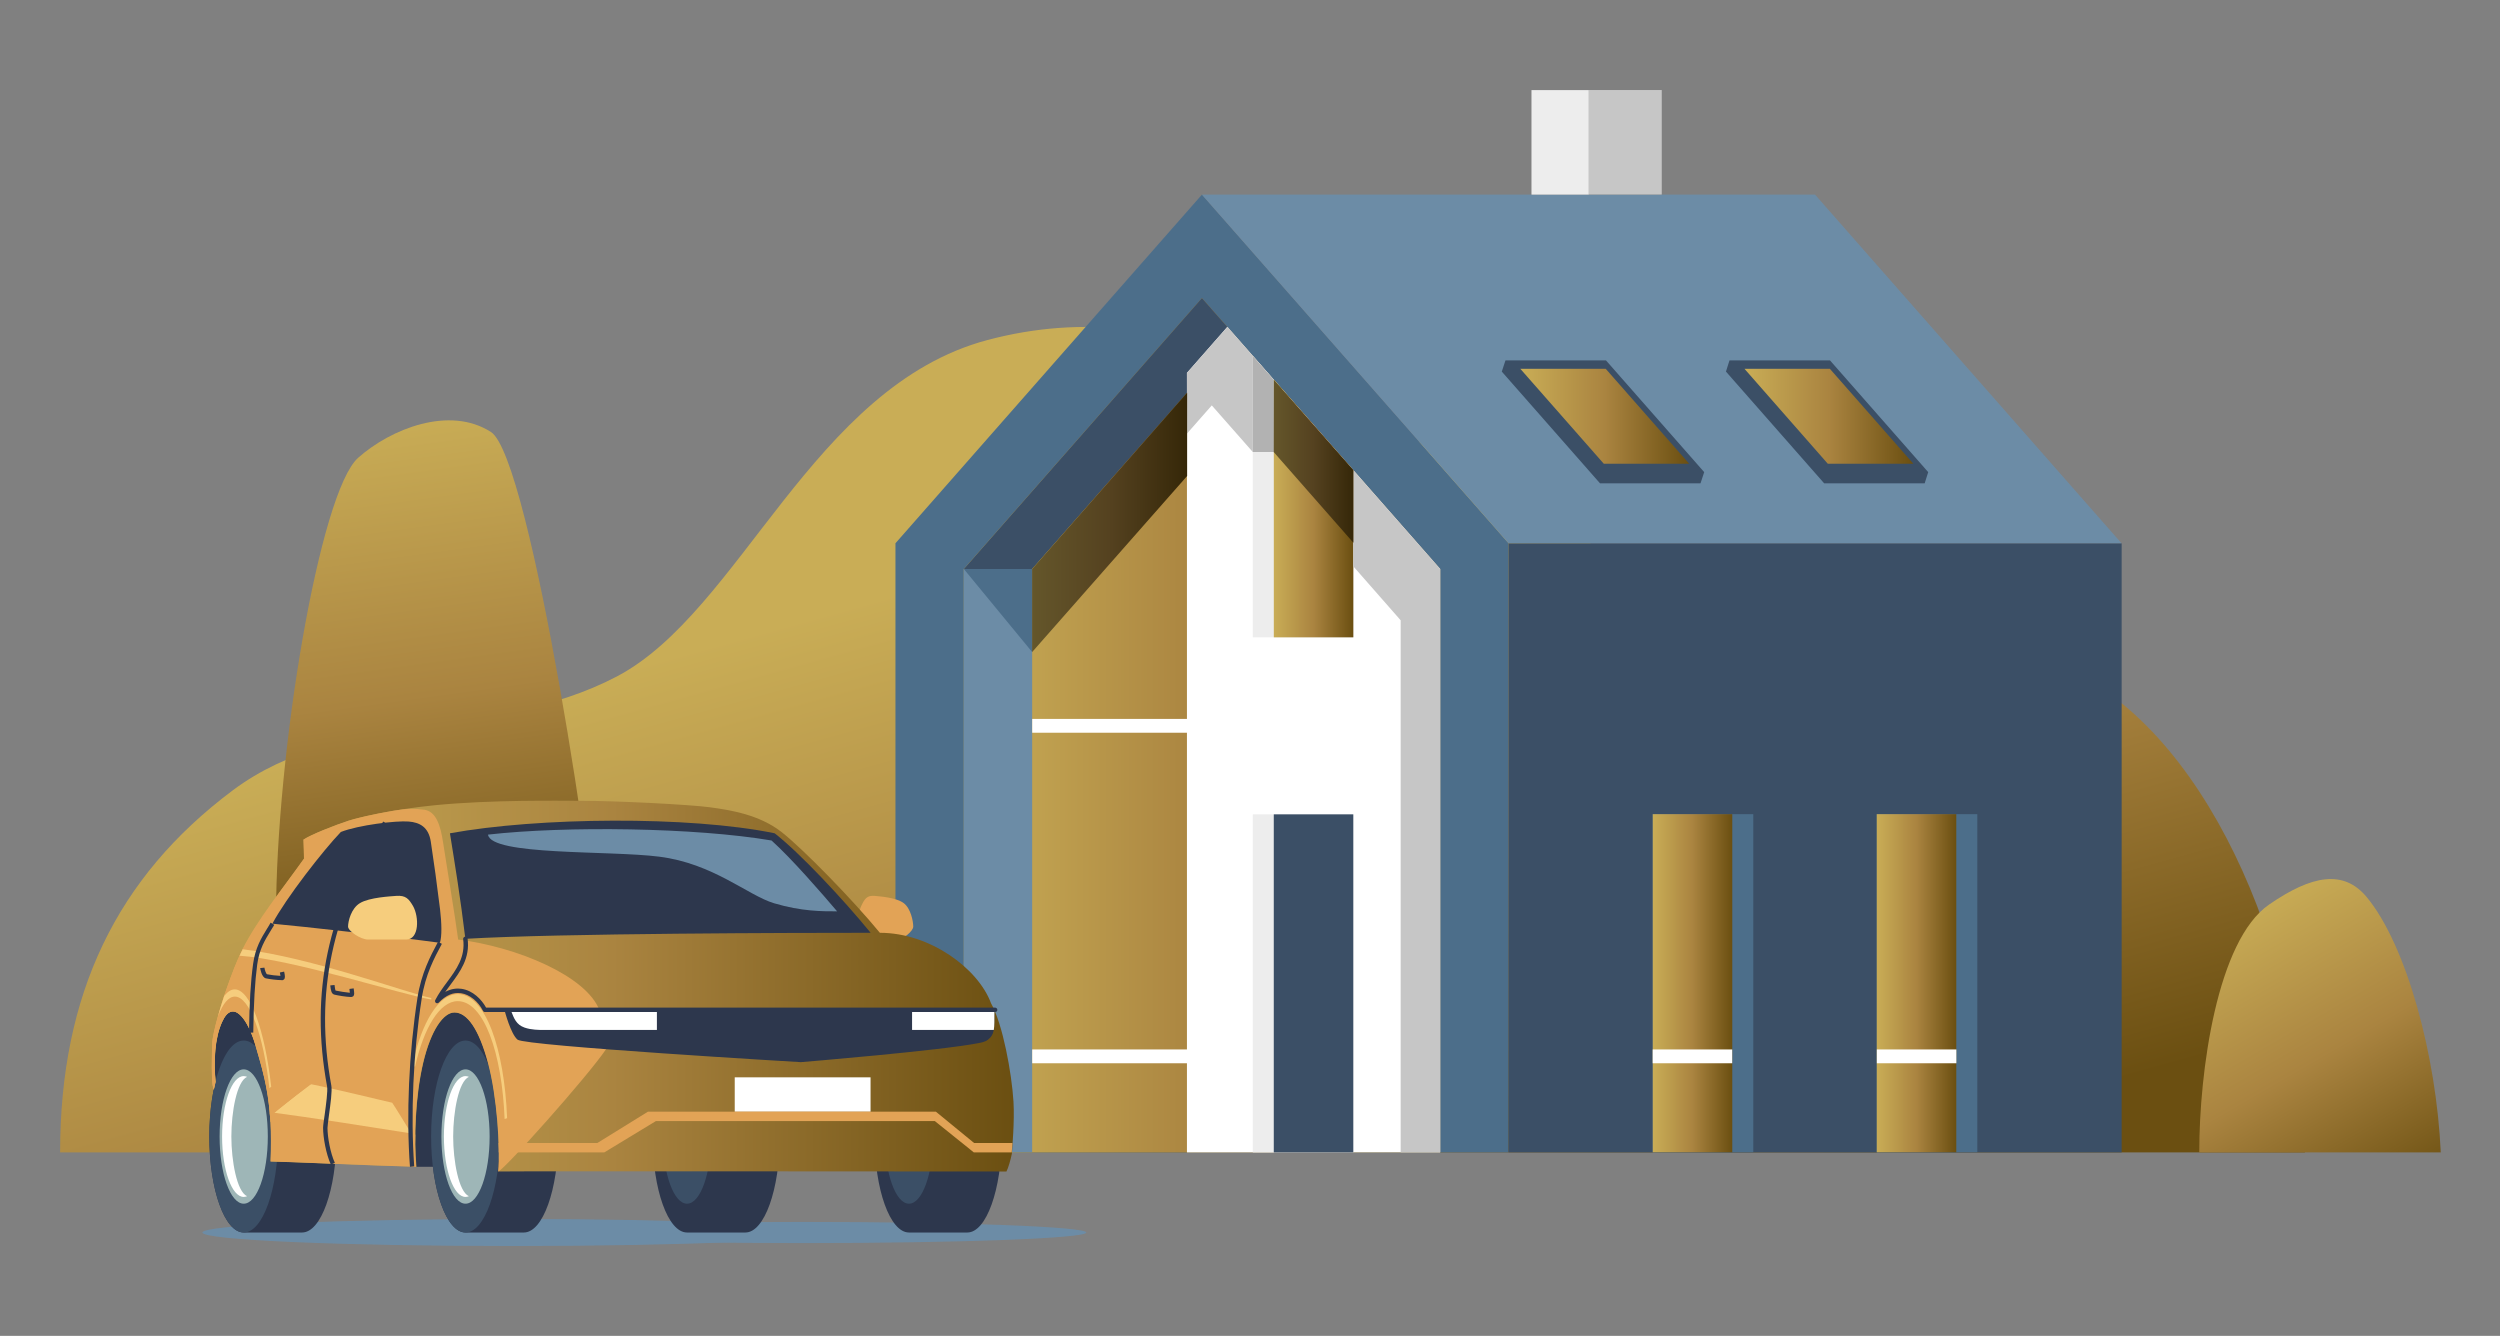<?xml version="1.0" encoding="utf-8"?>
<!-- Generator: Adobe Illustrator 27.0.0, SVG Export Plug-In . SVG Version: 6.00 Build 0)  -->
<svg version="1.1" id="_x2014_ÎÓÈ_x5F_1" xmlns="http://www.w3.org/2000/svg" xmlns:xlink="http://www.w3.org/1999/xlink"
	 x="0px" y="0px" viewBox="0 0 1700.8 908.8" style="enable-background:new 0 0 1700.8 908.8;" xml:space="preserve">
<rect x="0" y="0" width="1700.8" height="908.8" fill="#808080" stroke="none"/>
<style type="text/css">
	.st0{fill:url(#SVGID_1_);}
	.st1{fill:url(#SVGID_00000121259937555241176460000012705766971363382675_);}
	.st2{fill:url(#SVGID_00000135668210054049382090000005741658651386845588_);}
	.st3{fill:#6C8CA6;}
	.st4{fill:#4C6E8A;}
	.st5{fill:#3B4F66;}
	.st6{fill:url(#SVGID_00000008149983461819577570000005649549742573408180_);}
	.st7{fill:#FFFFFF;}
	.st8{fill:#EDEDED;}
	.st9{fill:url(#SVGID_00000008837914974535074360000002332969734802055587_);}
	.st10{fill:url(#SVGID_00000087374292104363314630000011821869447643695029_);}
	.st11{fill:#C6C6C6;}
	.st12{fill:url(#SVGID_00000163782770827630818770000004113549964654870962_);}
	.st13{fill:url(#SVGID_00000129197925313737282960000010644381072920443022_);}
	.st14{fill:#B2B2B2;}
	.st15{fill:url(#SVGID_00000033367206504285200800000003131840714594963116_);}
	.st16{fill:url(#SVGID_00000119116946433965698960000006996956061564393379_);}
	.st17{fill:url(#SVGID_00000102518723782418911370000010963878852965032104_);}
	.st18{fill:#2D374D;}
	.st19{fill:#E2A356;}
	.st20{fill:#9EB6B7;}
	.st21{fill:url(#SVGID_00000047035584867073907780000014974465608421576590_);}
	.st22{fill:#F6CD7D;}
	.st23{opacity:0.5;}
</style>
<linearGradient id="SVGID_1_" gradientUnits="userSpaceOnUse" x1="699.927" y1="377.894" x2="845.168" y2="900.708">
	<stop  offset="0" style="stop-color:#C9AD56"/>
	<stop  offset="0.5" style="stop-color:#AA8440"/>
	<stop  offset="1" style="stop-color:#6B4F11"/>
</linearGradient>
<path class="st0" d="M1568.1,784c0-121-60.2-280.4-159.3-327.7c-116.6-55.6-214.4-18.3-308-75.1
	C913.6,267.4,802.9,196.6,671.9,231.3c-119.1,31.6-168.1,184.8-252.4,229c-84.3,44.2-186.3,21.6-260.9,77.2
	C79.3,596.7,40.9,676.4,40.9,784H1568.1z"/>
<linearGradient id="SVGID_00000182486904682464555290000015568187995366640026_" gradientUnits="userSpaceOnUse" x1="1511.344" y1="623.7" x2="1627.582" y2="824.175">
	<stop  offset="0" style="stop-color:#C9AD56"/>
	<stop  offset="0.5" style="stop-color:#AA8440"/>
	<stop  offset="1" style="stop-color:#6B4F11"/>
</linearGradient>
<path style="fill:url(#SVGID_00000182486904682464555290000015568187995366640026_);" d="M1660.5,784c-3-65.8-23.2-140.7-50.3-173.6
	c-15.8-19.1-37.5-15-66.5,5c-35.4,24.4-47.5,113.5-47.5,168.6H1660.5z"/>
<linearGradient id="SVGID_00000023268473295637961190000015768109652942464385_" gradientUnits="userSpaceOnUse" x1="249.464" y1="285.919" x2="301.462" y2="663.587">
	<stop  offset="0" style="stop-color:#C9AD56"/>
	<stop  offset="0.5" style="stop-color:#AA8440"/>
	<stop  offset="1" style="stop-color:#6B4F11"/>
</linearGradient>
<path style="fill:url(#SVGID_00000023268473295637961190000015768109652942464385_);" d="M407.1,658.4c0,35.8-21.7,54.6-57.8,59.2
	c-64.7,8.1-161.5-24.2-161.5-95c0-110.2,29.6-287.9,55.9-311.2c22.2-19.7,62.2-35.6,90.3-17.5C361.3,311.3,407.1,617.3,407.1,658.4z
	"/>
<ellipse class="st3" cx="546" cy="838.5" rx="193" ry="7.2"/>
<ellipse class="st3" cx="349.2" cy="838.5" rx="211.5" ry="9.2"/>
<polygon class="st4" points="609.2,784 1026.3,784 1026.3,369.6 817.7,132.4 609.2,369.6 "/>
<rect x="1026.3" y="369.6" class="st5" width="417.1" height="414.4"/>
<polygon class="st3" points="817.7,132.4 1234.8,132.4 1443.3,369.6 1026.3,369.6 "/>
<linearGradient id="SVGID_00000047757764688999249200000005006729953574666128_" gradientUnits="userSpaceOnUse" x1="655.72" y1="493.387" x2="979.76" y2="493.387">
	<stop  offset="0" style="stop-color:#C9AD56"/>
	<stop  offset="0.5" style="stop-color:#AA8440"/>
	<stop  offset="1" style="stop-color:#6B4F11"/>
</linearGradient>
<polygon style="fill:url(#SVGID_00000047757764688999249200000005006729953574666128_);" points="655.7,784 979.8,784 979.8,387.1 
	817.7,202.8 655.7,387.1 "/>
<rect x="655.7" y="387.1" class="st3" width="46.5" height="396.8"/>
<polygon class="st5" points="841,229.3 817.7,202.8 655.7,387.1 702.2,387.1 "/>
<polygon class="st7" points="807.5,784 979.8,784 979.8,387.1 835,222.4 807.5,253.7 "/>
<rect x="852.3" y="553.9" transform="matrix(-1 -1.224647e-16 1.224647e-16 -1 1772.998 1337.924)" class="st8" width="68.4" height="230"/>
<polygon class="st8" points="852.3,433.6 920.7,433.6 920.7,319.9 852.3,242.1 "/>
<rect x="702.2" y="489.1" transform="matrix(-1 -1.224647e-16 1.224647e-16 -1 1509.74 987.591)" class="st7" width="105.3" height="9.4"/>
<rect x="866.6" y="553.9" transform="matrix(-1 -1.224647e-16 1.224647e-16 -1 1787.274 1337.924)" class="st5" width="54.1" height="230"/>
<linearGradient id="SVGID_00000072275101382008331600000000613014337250122374_" gradientUnits="userSpaceOnUse" x1="866.58" y1="345.995" x2="920.695" y2="345.995">
	<stop  offset="0" style="stop-color:#C9AD56"/>
	<stop  offset="0.5" style="stop-color:#AA8440"/>
	<stop  offset="1" style="stop-color:#6B4F11"/>
</linearGradient>
<polygon style="fill:url(#SVGID_00000072275101382008331600000000613014337250122374_);" points="866.6,433.6 920.7,433.6 
	920.7,319.9 866.6,258.3 "/>
<rect x="1276.8" y="553.9" class="st4" width="68.4" height="230"/>
<linearGradient id="SVGID_00000171689386024982470910000009515468768842189953_" gradientUnits="userSpaceOnUse" x1="1276.822" y1="668.962" x2="1330.937" y2="668.962">
	<stop  offset="0" style="stop-color:#C9AD56"/>
	<stop  offset="0.5" style="stop-color:#AA8440"/>
	<stop  offset="1" style="stop-color:#6B4F11"/>
</linearGradient>
<rect x="1276.8" y="553.9" style="fill:url(#SVGID_00000171689386024982470910000009515468768842189953_);" width="54.1" height="230"/>
<polygon class="st11" points="979.8,784 952.9,784 952.9,422 920.7,385.3 920.7,319.9 979.8,387.1 "/>
<polygon class="st11" points="807.5,253.7 807.6,294.9 824.4,275.8 852.3,307.5 852.3,242.1 835,222.4 "/>
<linearGradient id="SVGID_00000003081074379135553610000009635215354592998289_" gradientUnits="userSpaceOnUse" x1="866.516" y1="313.761" x2="920.695" y2="313.761">
	<stop  offset="0" style="stop-color:#C9AD56"/>
	<stop  offset="0.5" style="stop-color:#AA8440"/>
	<stop  offset="1" style="stop-color:#6B4F11"/>
</linearGradient>
<polygon style="fill:url(#SVGID_00000003081074379135553610000009635215354592998289_);" points="866.5,307.5 920.7,369.2 
	920.7,319.9 866.6,258.3 "/>
<linearGradient id="SVGID_00000151541945017919217340000003774343856498136490_" gradientUnits="userSpaceOnUse" x1="702.226" y1="355.437" x2="807.591" y2="355.437">
	<stop  offset="0" style="stop-color:#C9AD56"/>
	<stop  offset="0.5" style="stop-color:#AA8440"/>
	<stop  offset="1" style="stop-color:#6B4F11"/>
</linearGradient>
<polygon style="fill:url(#SVGID_00000151541945017919217340000003774343856498136490_);" points="807.6,323.8 702.2,443.6 
	702.2,387.1 807.6,267.2 "/>
<polygon class="st14" points="866.5,258.3 852.3,242.1 852.3,307.5 866.5,307.5 "/>
<polygon class="st4" points="702.2,443.6 702.2,387.1 655.7,387.1 "/>
<polygon class="st5" points="1176.6,245.2 1245,245.2 1311.8,321.2 1309.4,328.8 1241,328.8 1174.2,252.8 "/>
<polygon class="st5" points="1024.2,245.2 1092.6,245.2 1159.4,321.2 1156.9,328.8 1088.5,328.8 1021.7,252.8 "/>
<linearGradient id="SVGID_00000036236487357144069680000003517404570532310684_" gradientUnits="userSpaceOnUse" x1="1186.754" y1="283.212" x2="1301.672" y2="283.212">
	<stop  offset="0" style="stop-color:#C9AD56"/>
	<stop  offset="0.5" style="stop-color:#AA8440"/>
	<stop  offset="1" style="stop-color:#6B4F11"/>
</linearGradient>
<polygon style="fill:url(#SVGID_00000036236487357144069680000003517404570532310684_);" points="1243.5,315.5 1301.7,315.5 
	1244.9,250.9 1186.8,250.9 "/>
<linearGradient id="SVGID_00000123405295079528651730000016005901886468718270_" gradientUnits="userSpaceOnUse" x1="1034.302" y1="283.212" x2="1149.22" y2="283.212">
	<stop  offset="0" style="stop-color:#C9AD56"/>
	<stop  offset="0.5" style="stop-color:#AA8440"/>
	<stop  offset="1" style="stop-color:#6B4F11"/>
</linearGradient>
<polygon style="fill:url(#SVGID_00000123405295079528651730000016005901886468718270_);" points="1091.1,315.5 1149.2,315.5 
	1092.4,250.9 1034.3,250.9 "/>
<rect x="702.2" y="714" transform="matrix(-1 -1.224647e-16 1.224647e-16 -1 1509.74 1437.358)" class="st7" width="105.3" height="9.4"/>
<rect x="1276.8" y="714" transform="matrix(-1 -1.224647e-16 1.224647e-16 -1 2607.76 1437.358)" class="st7" width="54.1" height="9.4"/>
<rect x="1124.4" y="553.9" class="st4" width="68.4" height="230"/>
<linearGradient id="SVGID_00000155118024261839629220000001996531326059408013_" gradientUnits="userSpaceOnUse" x1="1124.37" y1="668.962" x2="1178.485" y2="668.962">
	<stop  offset="0" style="stop-color:#C9AD56"/>
	<stop  offset="0.5" style="stop-color:#AA8440"/>
	<stop  offset="1" style="stop-color:#6B4F11"/>
</linearGradient>
<rect x="1124.4" y="553.9" style="fill:url(#SVGID_00000155118024261839629220000001996531326059408013_);" width="54.1" height="230"/>
<rect x="1124.4" y="714" transform="matrix(-1 -1.224647e-16 1.224647e-16 -1 2302.855 1437.358)" class="st7" width="54.1" height="9.4"/>
<rect x="1080.9" y="61.3" transform="matrix(-1 -1.224647e-16 1.224647e-16 -1 2211.416 193.645)" class="st11" width="49.6" height="71.1"/>
<rect x="1041.9" y="61.3" class="st8" width="39" height="71.1"/>
<path class="st18" d="M146.6,736c-4.2-11-0.1-52.9,12.3-52.9c12.2,0,18.8,16.2,23.3,33.6c4.6,18.2,5.8,52.9,1.9,73.5L146.6,736z"/>
<path class="st19" d="M585.9,616.4c-3.3,7.2-3.5,22.8,3.7,22.8c5.9,0,16.1,0,20.8,0c4,0,10.9-5.8,10.9-8.8c0-3.7-1.7-12.4-6.5-16
	c-5.2-3.9-16.8-4.6-19.7-4.9C589.8,609,588.2,611.5,585.9,616.4z"/>
<path class="st18" d="M283.2,793.7c-2.9-12.2-4.4-43.6-2.6-62.7c2-21.7,8.1-52.8,27.3-52.8s30.5,30.2,34.3,65.5
	c1.6,15-0.2,39.6-3.3,53.4l-22.8-3.3H283.2z"/>
<path class="st18" d="M467.4,707.9c8.4,0,31.3,0,39.7,0c12.9,0,23.4,29.2,23.4,65.3c0,36.1-10.5,65.3-23.4,65.3
	c-8.4,0-31.3,0-39.7,0c-12.9,0-23.4-29.2-23.4-65.3C444,737.2,454.5,707.9,467.4,707.9z"/>
<path class="st18" d="M618.4,707.9c8.4,0,31.3,0,39.7,0c12.9,0,23.4,29.2,23.4,65.3c0,36.1-10.5,65.3-23.4,65.3
	c-8.4,0-31.3,0-39.7,0c-12.9,0-23.4-29.2-23.4-65.3C595,737.2,605.4,707.9,618.4,707.9z"/>
<ellipse class="st5" cx="467.4" cy="773.2" rx="16.4" ry="45.7"/>
<ellipse class="st5" cx="618.4" cy="773.2" rx="16.4" ry="45.7"/>
<path class="st18" d="M165.8,707.9c8.4,0,31.3,0,39.7,0c12.9,0,23.4,29.2,23.4,65.3c0,36.1-10.5,65.3-23.4,65.3
	c-8.4,0-31.3,0-39.7,0c-12.9,0-23.4-29.2-23.4-65.3C142.4,737.2,152.9,707.9,165.8,707.9z"/>
<path class="st18" d="M316.7,707.9c8.4,0,31.3,0,39.7,0c12.9,0,23.4,29.2,23.4,65.3c0,36.1-10.5,65.3-23.4,65.3
	c-8.4,0-31.3,0-39.7,0c-12.9,0-23.4-29.2-23.4-65.3C293.4,737.2,303.8,707.9,316.7,707.9z"/>
<ellipse class="st5" cx="165.8" cy="773.2" rx="23.4" ry="65.3"/>
<ellipse class="st20" cx="165.8" cy="773.2" rx="16.4" ry="45.7"/>
<path class="st7" d="M165.8,732.1c0.8,0,1.6,0.2,2.3,0.5c-7,3.1-10.7,23.9-10.7,40.6c0,16.4,3.7,37.5,10.7,40.6
	c-0.8,0.3-1.5,0.5-2.3,0.5c-8.1,0-14.7-18.4-14.7-41.1C151.1,750.5,157.7,732.1,165.8,732.1z"/>
<ellipse class="st5" cx="316.7" cy="773.2" rx="23.4" ry="65.3"/>
<ellipse class="st20" cx="316.7" cy="773.2" rx="16.4" ry="45.7"/>
<path class="st7" d="M316.7,732.1c0.8,0,1.6,0.2,2.3,0.5c-7,3.1-10.7,23.9-10.7,40.6c0,16.4,3.7,37.5,10.7,40.6
	c-0.8,0.3-1.5,0.5-2.3,0.5c-8.1,0-14.7-18.4-14.7-41.1C302,750.5,308.6,732.1,316.7,732.1z"/>
<linearGradient id="SVGID_00000045586451362904658410000014797753375792785302_" gradientUnits="userSpaceOnUse" x1="144.089" y1="670.862" x2="689.533" y2="670.862">
	<stop  offset="0" style="stop-color:#C9AD56"/>
	<stop  offset="0.5" style="stop-color:#AA8440"/>
	<stop  offset="1" style="stop-color:#6B4F11"/>
</linearGradient>
<path style="fill:url(#SVGID_00000045586451362904658410000014797753375792785302_);" d="M151.1,695.3c-5,11-5.7,26.4-4.4,40.7
	c-0.4,1.7-0.8,3.5-1.2,5.4c-0.3-0.9-0.5-2-0.7-3.1c-0.9-5.1-0.6-18-0.3-28.3c0.3-7.4,5.8-26.3,10.4-39c2.7-7.5,5.9-16.3,10.1-24.9
	c10.1-20.2,27.8-41.9,42-62c-0.1-4.9-0.2-8.1-0.4-12.9c4.9-3.3,21-9.7,30.5-12.8c6.2-2,29.4-7.7,58.8-10.6c38.9-3.8,84-3,99.4-3
	c23.8,0,73.3,2.5,87.6,4.4c14,1.9,33.8,5,49,17c14.6,11.5,48.4,46.1,66.7,68.4c34.1,0,66.9,24.3,75.6,47.9c8,14.1,14.1,47.5,15.3,67
	c0.8,13.8-0.9,31.5-1.1,35.4c-0.9,4.2-2.4,9.7-3.7,12.1c-27.3,0-342.2-0.3-345.6,0c1.5-16.3-0.9-51.5-6.9-73.7
	c-6.2-23.1-14.2-34.5-22.9-34.5c-7.5,0-16,11.8-21.3,34.1c-5.5,23.3-6.3,51.8-4.7,70.8c-30.1-0.8-88.9-3.4-99.1-3.6
	c1.7-40.1-4.1-58.1-10.3-79.3C168.5,692.9,158.4,679,151.1,695.3z"/>
<path class="st18" d="M316.6,638.7c64.1-3.8,227.5-4.1,275.7-4.1C573.9,612,543.9,580,527,566.9c-58.3-12-161.2-10.9-220.9,0
	C309.5,588.1,313.2,610.5,316.6,638.7z"/>
<rect x="499.8" y="732.9" transform="matrix(-1 -1.224647e-16 1.224647e-16 -1 1092.053 1489.23)" class="st7" width="92.4" height="23.4"/>
<path class="st19" d="M144.7,738.3c0.2,1.1,0.4,2.2,0.7,3.1c0.4-1.9,0.8-3.7,1.2-5.4c-1.3-14.4-0.6-29.7,4.4-40.7
	c7.3-16.2,17.5-2.3,22.7,15.6c6.2,21.2,12,39.2,10.3,79.3c10.2,0.1,68.9,2.8,99.1,3.6c-1.6-19-0.8-47.5,4.7-70.8
	c5.3-22.3,13.8-34.2,21.3-34.2c8.7,0,16.7,11.4,22.9,34.5c6,22.2,8.4,57.4,6.9,73.7c3.4-0.3,60.7-64.4,73.4-83.2
	c-1.1-8.3-2.9-17.9-4.4-26.3c-8.7-23.6-56.6-43.4-96.2-48.3c-2.4-17.9-8.1-51.6-10.2-65.6c-1.9-13.2-5.3-21.6-12.8-22.7
	c-6.1-0.9-12-0.9-20.1,0.5c0,0,0,0-0.1,0c-15.9,2.7-27.5,5.6-31.6,7c-9.5,3.1-25.6,9.5-30.5,12.8c0.2,4.7,0.3,8,0.4,12.9
	c-14.2,20-31.9,41.8-42,62c-4.2,8.5-7.4,17.3-10.1,24.9c-4.6,12.7-10.1,31.7-10.4,39C144.1,720.3,143.8,733.1,144.7,738.3z"/>
<path class="st18" d="M231.9,566c-11.6,12-37.4,45-46.6,62.4c20.7,1.9,82.1,8.7,114,13c1.4-4.5,1.2-13.1,0.1-22.6
	c-1.9-15.7-4.4-33.8-6.3-46.1c-1.5-10.1-7.6-13.2-15.1-13.8C269.5,558.2,243.9,561.3,231.9,566z"/>
<path class="st22" d="M281,616.4c4.1,7.2,4.4,22.8-4.7,22.8c-7.3,0-20.1,0-25.9,0c-5,0-13.6-5.8-13.6-8.8c0-3.7,2.1-12.4,8.1-16
	c6.4-3.9,21-4.6,24.6-4.9C276.1,609,278.1,611.5,281,616.4z"/>
<path class="st18" d="M676.5,687.5c-19.9,0-333.2,0-333.2,0s4.1,15.9,8.8,19.8c5.2,4.3,192.7,15.3,192.7,15.3s95-7.8,121.2-13
	c3.7-0.7,5.6-1.4,7.7-3.7C676.7,702.6,676.5,698.6,676.5,687.5z"/>
<path class="st7" d="M446.9,687.5v13.2c0,0-56.7,0-76.8,0c-3.3,0-8.6,0-13.2-1.6c-5.7-2-7.2-6.2-9.3-11.6
	C354.3,687.5,446.9,687.5,446.9,687.5z"/>
<path class="st7" d="M620.5,687.5v13.2c0,0,36.8,0,55.6,0c0.5-2.9,0.4-6.9,0.4-13.2H620.5z"/>
<path class="st19" d="M339.2,777.6c0.1,2.2,0.1,4.4,0.1,6.4h71.8l35.1-21.3H636l26.5,21.3h25.8c0.1-1.4,0.3-3.7,0.5-6.4h-26.1
	l-26-21.3H440.8l-34.4,21.3H339.2z"/>
<path class="st19" d="M183.5,756.9c0.2,2,0.3,4.2,0.5,6.3c21.3,3.1,76.4,11.4,98.4,14.8c0-0.2,0-0.3,0-0.5v-0.1
	c0-1.7,0.1-3.6,0.1-5.5l-0.1,0C262.6,768.6,206.8,759.8,183.5,756.9z"/>
<path class="st3" d="M448.4,582.8c36.8,4.6,60.3,26.3,78.2,31.7c18.8,5.6,32.9,5.5,42.9,5.5c-10-11.8-31-36-44.6-48.2
	c-51.9-8.8-139.9-10-192.9-4C334,582.2,414.6,578.5,448.4,582.8z"/>
<path class="st22" d="M186.4,757c6-4.7,19.4-15.4,24.7-19.5c20.5,4.1,49.5,11.4,55.7,12.7c1.8,2.5,10,16,13,20.9
	C257.3,767.5,208.8,759.9,186.4,757z"/>
<path class="st19" d="M144.7,738.3c0.2,1.1,0.4,2.2,0.7,3.1c0.4-1.9,0.8-3.7,1.2-5.4c-1.3-14.4-0.6-29.7,4.4-40.7
	c7.3-16.2,17.5-2.3,22.7,15.6c4.3,14.9,8.5,28.2,10,48.7c29.8-25.5,78.1-57,109.6-79.5v-1c-18.2-4-81.9-27.7-128.3-33.2
	c0,0.1-0.1,0.2-0.1,0.3c-4.2,8.5-7.4,17.3-10.1,24.9c-4.6,12.7-10.1,31.7-10.4,39C144.1,720.3,143.8,733.1,144.7,738.3z"/>
<path class="st22" d="M163,650.2c35.9,2.3,110.3,26.5,130.4,29.8v-1c-18.2-4-81.9-27.7-128.3-33.2c0,0.1-0.1,0.2-0.1,0.3
	C164.3,647.4,163.6,648.8,163,650.2z"/>
<path class="st18" d="M225.1,792.3c-3.3-7.2-5.3-18.5-5.3-25c0-1.6,0.5-4.9,1.1-9.1c0.9-6.7,2.2-16,1.6-19.2
	c-11.7-63.5,0.1-119,38.2-180.1l2.5,1.6c-37.7,60.4-49.3,115.3-37.8,178c0.7,3.7-0.6,12.8-1.6,20.2c-0.5,3.8-1,7.4-1,8.7
	c0,6.1,1.9,16.9,5,23.7L225.1,792.3z"/>
<path class="st18" d="M677.1,688.5H329.9c-0.6,0-1.1-0.3-1.3-0.8c-3.3-6.5-9.2-11.2-15-12c-5.2-0.8-10.3,1.4-15.1,6.4
	c-0.5,0.5-1.3,0.6-1.9,0.2c-0.6-0.4-0.8-1.2-0.5-1.9c2.2-4.3,5.1-8.3,8-12.2c6.5-8.8,12.6-17.2,11-29.3c-0.1-0.8,0.5-1.5,1.3-1.7
	c0.8-0.1,1.5,0.5,1.7,1.3c1.8,13.3-5,22.5-11.6,31.4c-1.2,1.6-2.4,3.3-3.6,4.9c4.3-2.3,8.2-2.5,11-2.1c7.8,1.1,13.7,7.2,16.8,12.8
	h346.3c0.8,0,1.5,0.7,1.5,1.5C678.6,687.8,677.9,688.5,677.1,688.5z"/>
<path class="st18" d="M238.9,678.3C238.8,678.3,238.8,678.3,238.9,678.3c-3.4-0.1-8.8-1-11.3-1.6c-2.2-0.5-2.5-2.9-2.9-6.2l0-0.1
	l2.9-0.3l0,0.1c0.2,1.4,0.4,3.2,0.7,3.7c2.6,0.6,6.8,1.2,9.7,1.5c0-0.5-0.1-1.3-0.2-1.9l-0.1-0.7l2.9-0.4l0.1,0.7
	c0.3,2.4,0.5,3.7-0.3,4.6C240,678,239.4,678.3,238.9,678.3z"/>
<path class="st18" d="M191.6,666.8c-3.1,0-7.8-0.6-10.7-1.2c-3-0.6-3.9-7-3.9-7l2.9-0.3c0.2,1.6,1.1,4.1,1.7,4.5
	c2.4,0.5,6.4,1,9.2,1.1c-0.1-0.5-0.2-1.3-0.4-2.3l2.9-0.6l-1.4,0.3l1.4-0.3c0.6,2.7,0.8,4.3,0,5.2c-0.4,0.4-0.9,0.7-1.4,0.7
	C191.7,666.8,191.6,666.8,191.6,666.8z M181.6,662.7L181.6,662.7L181.6,662.7z"/>
<path class="st22" d="M311.4,676.3c18.7,0,31.7,36.8,33.6,84.4l-1.7,0.6c-1.8-45.2-14.2-80.2-31.9-80.2c-12.2,0-23.1,18-29.1,44.9
	l-1.5-2.5C287,695.3,298.5,676.3,311.4,676.3z"/>
<path class="st18" d="M278.9,793.8c-2.6-35.5-0.7-77.4,5.1-114.9c2.6-16.9,9-28.7,13.6-37.4l0.4-0.8l2.6,1.4l-0.4,0.8
	c-4.5,8.4-10.8,20-13.3,36.4c-5.8,37.3-7.6,78.9-5.1,114.2L278.9,793.8z"/>
<path class="st22" d="M148.4,691.2c3.2-8.4,7.1-13.2,11.4-13.2c10,0,19.4,26.1,23.5,62.3l1.2-1c-4.3-38.4-14.2-66.2-24.8-66.2
	c-2.5,0-4.9,1.6-7.2,4.5C151,682.1,149.6,686.7,148.4,691.2z"/>
<path class="st18" d="M172.3,702.5l-2.9,0c0.3-20.2,1.1-34.7,2.8-46.8c1.5-10.8,5.4-17.3,9.6-24.1c0.8-1.3,1.6-2.5,2.3-3.9l2.5,1.5
	c-0.8,1.3-1.6,2.6-2.4,3.9c-4,6.5-7.8,12.7-9.2,23C173.4,668,172.6,682.4,172.3,702.5z"/>
<polygon class="st23" points="866.5,307.5 920.7,369.2 920.7,319.9 866.6,258.3 "/>
<polygon class="st23" points="807.6,323.8 702.2,443.6 702.2,387.1 807.6,267.2 "/>
</svg>
